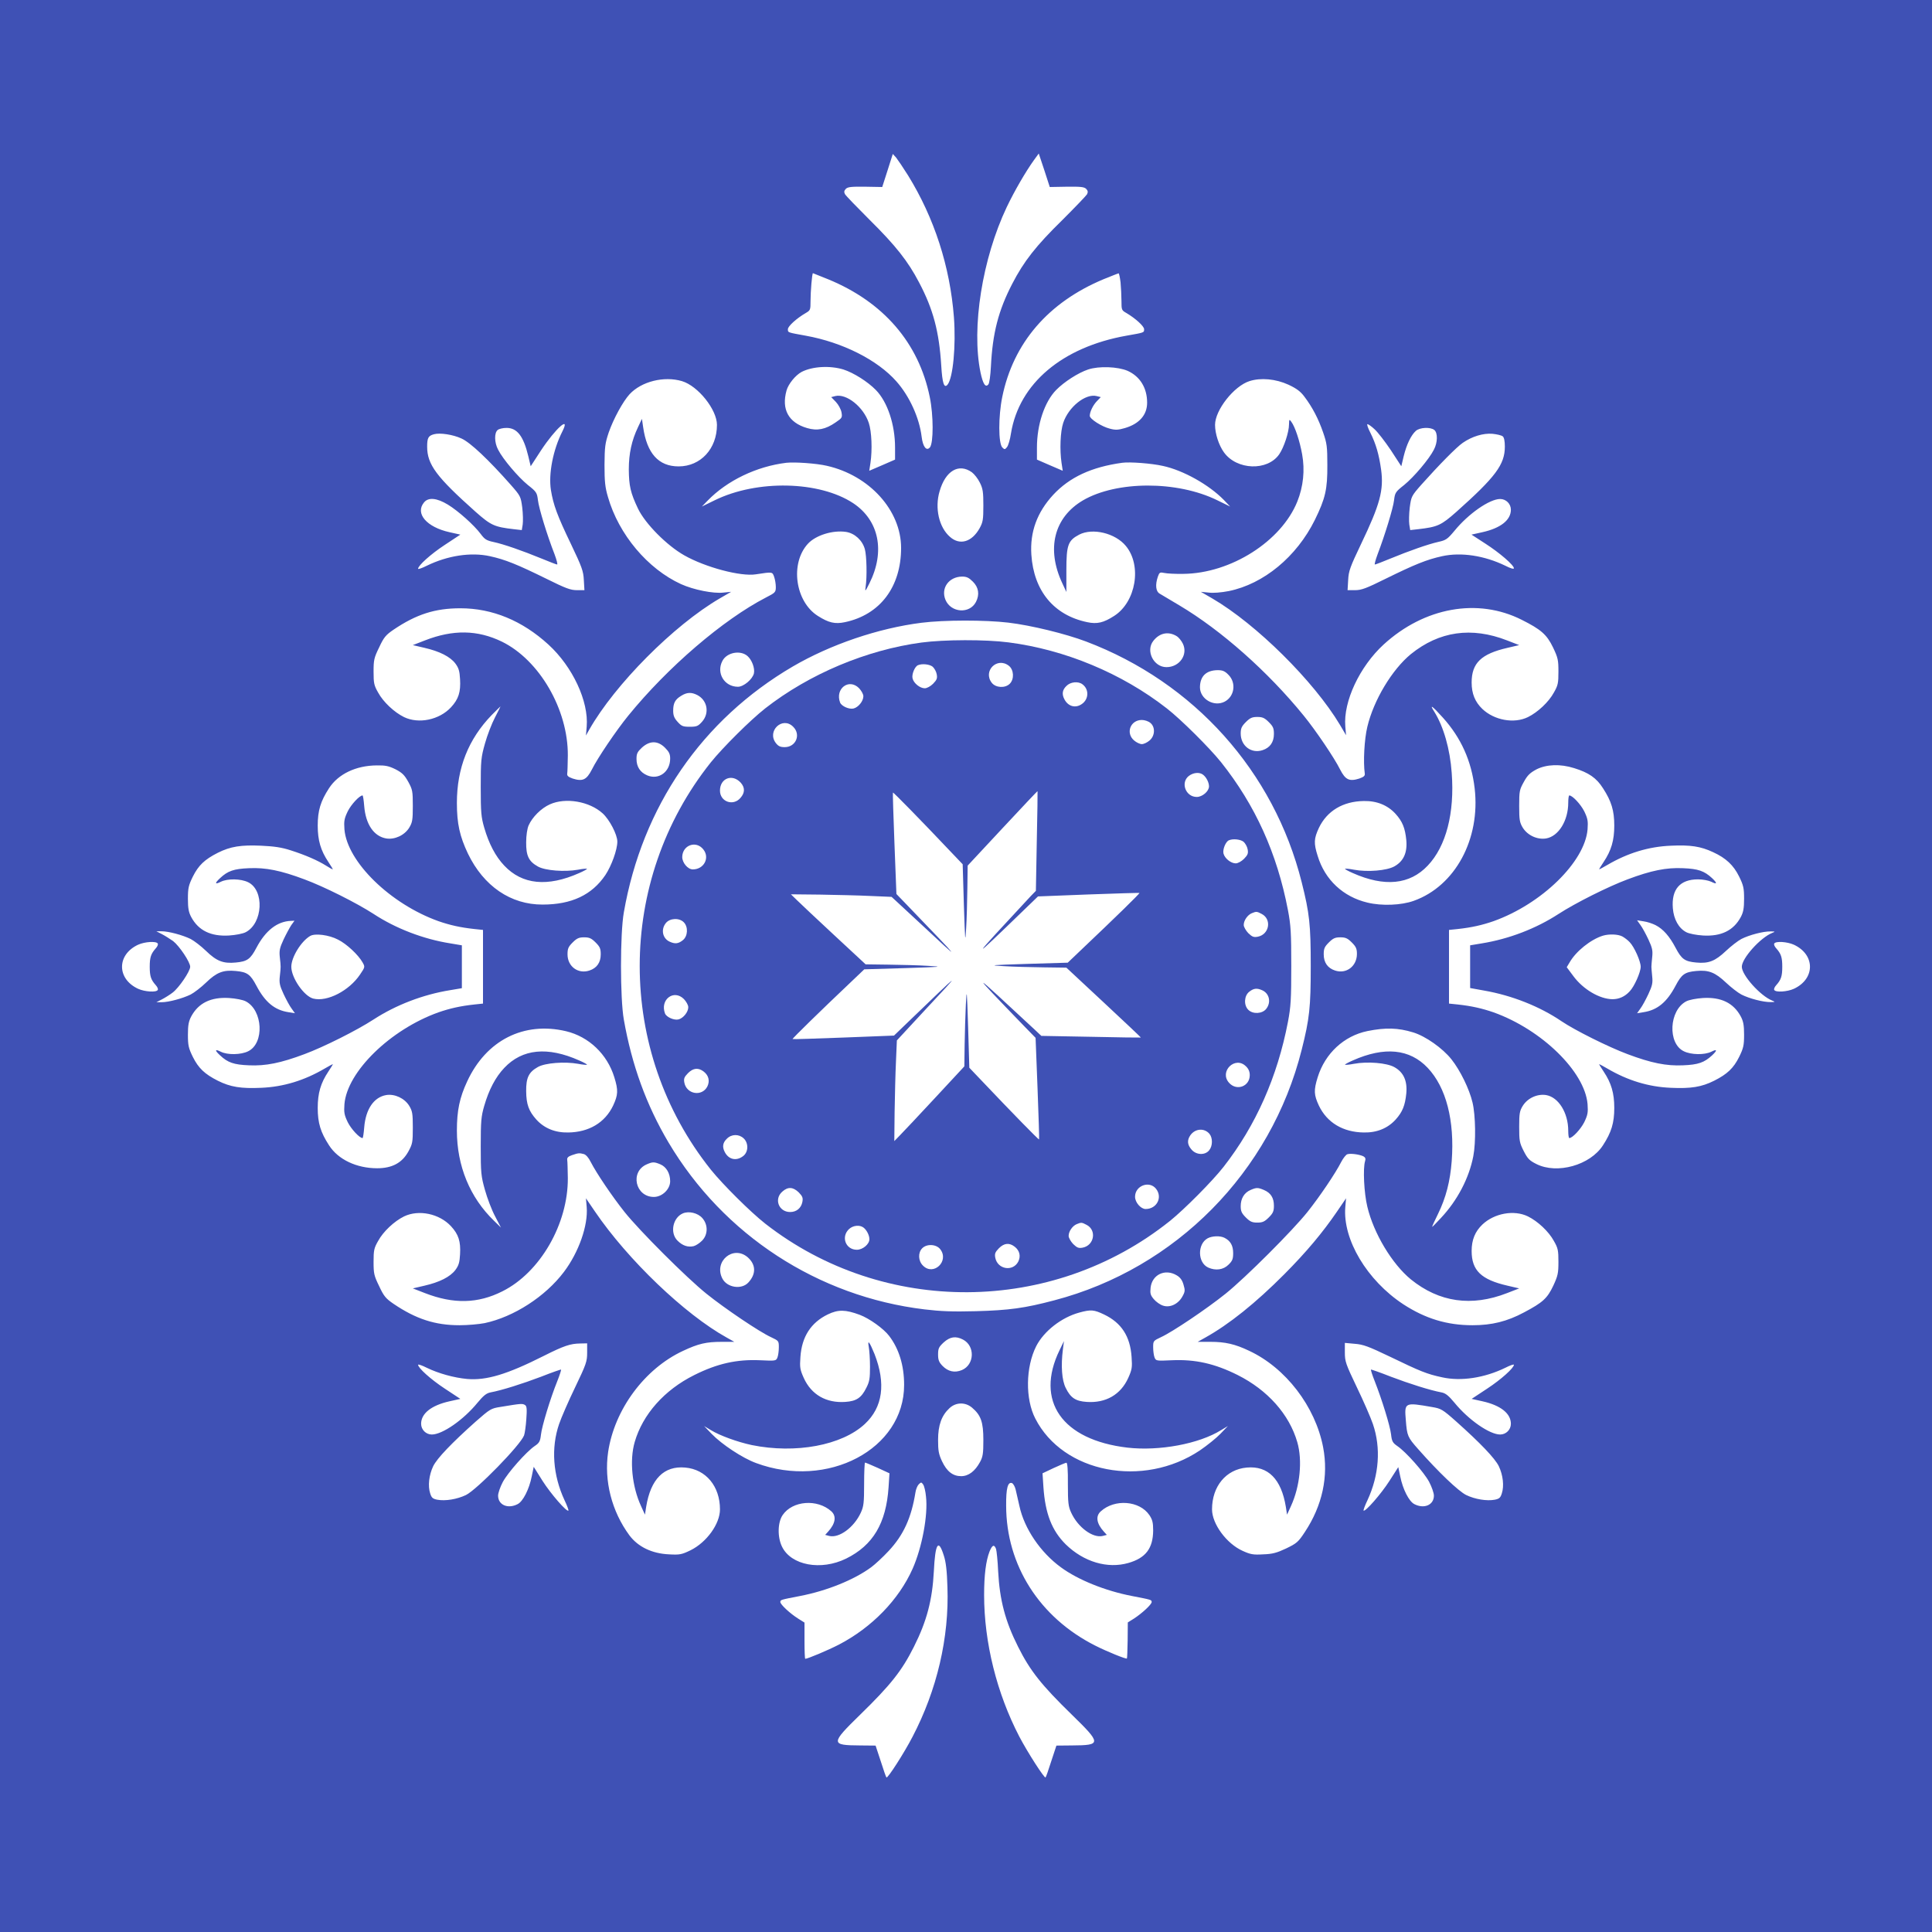 <?xml version="1.0" standalone="no"?>
<!DOCTYPE svg PUBLIC "-//W3C//DTD SVG 20010904//EN"
 "http://www.w3.org/TR/2001/REC-SVG-20010904/DTD/svg10.dtd">
<svg version="1.0" xmlns="http://www.w3.org/2000/svg"
 width="1280pt" height="1280pt" viewBox="0 0 1280 1280"
 preserveAspectRatio="xMidYMid meet">
<g transform="translate(0,1280) scale(0.1,-0.1)"
fill="#3f51b5" stroke="none">
<path d="M0 6400 l0 -6400 6400 0 6400 0 0 6400 0 6400 -6400 0 -6400 0 0
-6400z m6016 5238 c174 -282 278 -603 304 -940 14 -189 -6 -401 -42 -446 -23
-28 -35 9 -42 126 -14 225 -53 373 -147 551 -73 140 -155 244 -329 416 -83 83
-156 158 -162 169 -7 14 -6 22 6 35 14 13 37 15 129 14 l112 -2 35 109 35 110
22 -24 c11 -14 47 -67 79 -118z m1051 -75 c92 1 115 -1 129 -14 12 -13 13 -21
6 -36 -6 -10 -79 -86 -162 -169 -177 -173 -257 -276 -333 -423 -93 -179 -131
-329 -142 -550 -3 -58 -10 -111 -17 -118 -19 -23 -36 4 -52 80 -61 296 12 754
174 1095 51 107 126 236 180 311 l32 44 37 -111 36 -111 112 2z m-1581 -613
c366 -150 601 -421 674 -781 25 -121 25 -303 1 -333 -23 -27 -47 4 -55 71 -15
124 -80 268 -167 366 -125 142 -357 259 -601 303 -121 22 -118 20 -118 43 0
20 58 72 118 107 31 18 32 21 32 80 0 61 10 184 16 184 1 0 46 -18 100 -40z
m1938 -21 c3 -34 6 -90 6 -123 0 -59 1 -62 33 -80 59 -35 117 -87 117 -107 0
-23 3 -22 -117 -43 -426 -76 -711 -317 -765 -647 -6 -41 -18 -82 -27 -92 -13
-16 -16 -16 -30 -2 -27 26 -27 207 -1 334 73 359 305 628 671 781 52 21 97 39
100 39 3 1 9 -27 13 -60z m-1836 -577 c68 -22 160 -80 215 -136 77 -79 127
-229 127 -381 l0 -80 -85 -37 -86 -37 8 52 c13 87 8 208 -11 265 -35 106 -148
196 -222 178 l-27 -7 31 -32 c17 -18 33 -48 37 -68 6 -35 5 -38 -38 -67 -67
-47 -123 -58 -190 -38 -123 36 -171 124 -136 249 12 43 59 101 100 123 72 37
188 43 277 16z m1883 -9 c82 -37 129 -113 129 -211 0 -81 -52 -140 -147 -168
-45 -13 -63 -14 -100 -4 -53 13 -133 64 -133 85 0 26 21 70 47 97 l26 27 -28
7 c-73 18 -186 -72 -221 -178 -19 -57 -24 -178 -11 -265 l8 -52 -86 37 -85 37
0 80 c0 152 50 302 127 381 53 54 146 114 212 136 72 24 197 19 262 -9z
m-2953 -68 c107 -32 232 -189 232 -290 0 -158 -108 -275 -254 -275 -133 0
-210 86 -235 260 l-8 55 -26 -55 c-42 -88 -61 -175 -61 -280 1 -109 11 -155
61 -260 48 -100 191 -244 306 -309 141 -80 375 -142 475 -126 111 17 109 17
121 -17 6 -17 11 -47 11 -67 0 -34 -3 -38 -66 -70 -284 -147 -651 -462 -912
-783 -79 -97 -203 -280 -241 -357 -35 -68 -61 -80 -127 -59 -30 11 -38 18 -36
33 2 11 3 65 4 120 2 304 -188 632 -437 754 -161 78 -323 81 -510 8 l-80 -31
77 -18 c100 -23 170 -58 205 -104 22 -30 28 -49 31 -104 5 -85 -10 -132 -60
-186 -77 -83 -213 -112 -311 -65 -65 32 -138 100 -172 163 -27 47 -30 62 -30
138 0 77 3 92 37 161 31 67 44 82 95 117 151 102 275 142 443 142 212 0 410
-82 583 -240 161 -147 268 -377 254 -544 l-5 -59 22 39 c170 299 559 691 864
869 l76 44 -51 -5 c-65 -8 -197 18 -281 56 -221 101 -413 329 -484 577 -19 64
-23 102 -23 213 1 121 4 143 28 215 32 92 95 206 138 253 79 85 228 122 347
87z m4019 -24 c53 -25 79 -44 105 -79 53 -70 93 -147 124 -237 25 -72 28 -94
28 -215 1 -162 -13 -222 -83 -365 -121 -244 -339 -424 -570 -471 -52 -10 -103
-14 -134 -10 l-51 5 76 -44 c291 -170 672 -547 846 -838 l40 -68 -5 58 c-14
165 95 397 254 543 270 247 624 310 914 164 128 -64 167 -98 208 -183 33 -69
36 -84 36 -161 0 -76 -3 -91 -30 -138 -34 -63 -107 -131 -172 -163 -92 -45
-223 -21 -302 54 -48 46 -71 101 -71 175 0 129 63 190 238 230 l77 18 -80 31
c-236 92 -450 61 -638 -91 -124 -102 -246 -304 -288 -481 -20 -82 -28 -233
-17 -310 2 -15 -6 -22 -36 -33 -66 -21 -92 -9 -127 59 -38 77 -162 260 -241
357 -238 293 -548 567 -824 731 -60 36 -119 71 -131 78 -26 15 -30 59 -12 112
10 29 14 31 43 25 17 -4 74 -7 126 -6 315 3 649 216 755 479 40 100 51 208 32
313 -16 89 -47 183 -72 216 -13 18 -14 17 -15 -18 0 -51 -34 -153 -65 -198
-78 -112 -281 -105 -366 13 -34 47 -59 124 -59 182 0 98 125 257 228 290 75
24 174 15 259 -24z m-4811 -309 c-62 -122 -93 -282 -76 -389 16 -98 42 -169
133 -358 72 -151 82 -178 85 -237 l4 -68 -50 0 c-42 0 -74 12 -203 76 -191 94
-272 127 -373 149 -126 28 -281 4 -418 -63 -32 -16 -58 -25 -58 -20 0 21 84
97 177 158 l103 68 -72 16 c-152 34 -229 124 -169 197 29 36 85 30 158 -14 69
-42 175 -137 218 -195 26 -35 38 -43 85 -53 66 -14 190 -57 319 -110 51 -21
97 -39 102 -39 5 0 -3 30 -17 68 -49 125 -104 305 -110 358 -6 50 -10 56 -67
101 -64 52 -166 172 -197 234 -25 47 -26 111 -3 130 9 8 35 14 59 14 70 0 112
-54 144 -187 l16 -67 69 106 c96 145 196 234 141 125z m5381 14 c21 -19 69
-81 108 -139 l69 -106 16 67 c19 77 48 138 80 167 26 24 98 27 123 6 23 -19
22 -83 -3 -130 -31 -62 -133 -182 -197 -234 -57 -45 -61 -51 -67 -101 -6 -53
-61 -232 -109 -358 -14 -38 -22 -68 -18 -68 5 0 51 18 102 39 126 52 252 96
319 111 50 11 60 18 106 73 93 114 233 211 303 211 39 0 71 -32 71 -71 0 -68
-67 -122 -189 -149 l-72 -16 91 -59 c95 -61 190 -143 190 -164 0 -7 -22 -1
-57 17 -138 67 -293 91 -419 63 -101 -22 -182 -55 -373 -149 -129 -64 -161
-76 -203 -76 l-50 0 4 68 c3 59 13 86 85 237 126 263 152 358 133 495 -14 99
-34 169 -71 243 -16 31 -25 57 -19 57 5 0 27 -15 47 -34z m-6050 -61 c59 -26
180 -141 326 -306 66 -75 67 -78 77 -151 5 -42 6 -92 3 -113 l-6 -37 -53 6
c-129 15 -151 25 -253 115 -259 231 -321 313 -321 432 0 58 8 72 45 82 40 11
126 -2 182 -28z m6899 14 c9 -7 14 -31 14 -68 0 -119 -62 -201 -321 -432 -102
-90 -124 -100 -253 -115 l-53 -6 -6 37 c-3 21 -2 71 3 113 10 73 11 76 77 151
118 132 232 248 274 277 62 43 136 65 197 60 29 -3 60 -10 68 -17z m-4478
-195 c283 -64 492 -296 492 -544 0 -259 -140 -443 -372 -492 -66 -14 -108 -4
-179 41 -151 95 -186 349 -66 479 52 56 164 91 252 78 58 -9 109 -56 125 -115
12 -44 15 -184 5 -249 -5 -34 -3 -33 25 23 106 212 64 417 -107 531 -224 148
-637 157 -917 20 l-86 -42 38 39 c129 133 324 227 522 251 56 6 200 -4 268
-20z m2227 -1 c135 -29 305 -125 403 -225 l42 -44 -86 42 c-265 130 -666 129
-889 -1 -192 -113 -244 -321 -137 -549 l27 -58 0 144 c0 168 11 197 85 236 89
46 239 10 309 -75 108 -130 67 -372 -78 -464 -70 -45 -113 -55 -178 -41 -221
46 -354 207 -370 447 -10 151 38 281 145 397 108 116 253 184 457 212 50 7
196 -4 270 -21z m-1266 -42 c16 -12 40 -42 53 -69 20 -40 23 -62 23 -152 0
-93 -3 -110 -25 -150 -51 -91 -131 -115 -196 -57 -73 63 -102 191 -69 302 39
136 127 188 214 126z m7 -725 c38 -38 45 -85 20 -134 -42 -81 -166 -72 -202
14 -32 77 22 153 110 154 30 0 45 -7 72 -34z m234 -271 c152 -18 380 -74 515
-125 716 -271 1245 -861 1429 -1595 52 -206 60 -282 60 -555 0 -273 -8 -349
-60 -555 -204 -811 -834 -1449 -1639 -1660 -196 -52 -300 -66 -520 -72 -154
-4 -232 -1 -340 12 -706 85 -1332 493 -1696 1106 -147 248 -243 513 -296 814
-25 142 -25 568 0 710 122 701 518 1277 1119 1629 250 146 567 254 853 290
150 19 423 19 575 1z m1118 -91 c12 -8 30 -30 39 -49 35 -73 -23 -155 -109
-155 -85 0 -139 108 -87 174 42 54 102 65 157 30z m-2845 -131 c29 -26 49 -80
42 -114 -9 -39 -68 -89 -106 -89 -90 0 -145 91 -103 171 29 57 120 74 167 32z
m3186 -124 c53 -53 40 -144 -26 -178 -71 -36 -163 18 -163 96 1 73 41 112 117
113 33 0 48 -6 72 -31z m-3519 -134 c67 -35 82 -120 31 -177 -26 -29 -35 -33
-81 -33 -46 0 -55 4 -81 33 -22 24 -29 42 -29 73 0 51 13 75 53 99 38 24 68
25 107 5z m-1341 -149 c-21 -40 -51 -118 -66 -172 -26 -92 -28 -113 -28 -289
0 -168 3 -199 23 -268 31 -107 75 -191 133 -252 119 -126 286 -143 497 -49 30
13 53 26 51 28 -2 2 -29 0 -59 -6 -89 -16 -218 -6 -266 21 -61 34 -79 71 -78
161 0 45 7 90 16 111 25 56 83 114 141 140 104 47 262 20 350 -60 45 -41 97
-140 97 -187 0 -53 -38 -159 -79 -221 -89 -132 -224 -196 -416 -196 -211 -1
-391 122 -495 338 -54 114 -73 198 -73 335 0 231 76 423 231 583 31 31 57 57
58 57 1 0 -16 -33 -37 -74z m6280 0 c121 -134 190 -288 211 -469 39 -336 -129
-647 -403 -745 -83 -30 -213 -35 -307 -12 -161 38 -282 151 -330 309 -27 85
-25 115 8 186 54 113 160 176 297 178 87 2 159 -28 211 -85 46 -51 63 -94 71
-173 8 -84 -18 -141 -79 -175 -50 -28 -177 -39 -268 -22 -30 6 -57 8 -59 6 -2
-2 21 -15 51 -28 211 -94 378 -77 497 49 122 128 179 349 159 614 -11 158 -54
307 -115 405 -35 54 -16 42 56 -38z m-1153 -30 c29 -29 34 -41 34 -79 0 -54
-26 -91 -75 -107 -75 -25 -145 29 -145 110 0 34 6 48 34 76 28 28 42 34 76 34
34 0 48 -6 76 -34z m-4000 -170 c27 -27 34 -42 34 -72 0 -88 -76 -143 -152
-111 -47 20 -71 57 -71 109 0 35 6 47 36 75 52 47 105 47 153 -1z m-1785 -143
c44 -23 59 -38 84 -83 28 -51 30 -62 30 -160 0 -93 -3 -109 -24 -144 -31 -50
-96 -80 -152 -71 -82 14 -136 93 -146 214 -3 39 -8 71 -11 71 -20 0 -75 -59
-98 -105 -23 -48 -26 -64 -22 -120 18 -215 304 -494 623 -608 75 -26 145 -42
238 -52 l57 -6 0 -244 0 -244 -57 -6 c-93 -10 -163 -26 -238 -52 -319 -114
-605 -393 -623 -608 -4 -56 -1 -72 22 -120 23 -46 78 -105 98 -105 3 0 8 32
11 71 10 121 64 200 146 214 56 9 121 -21 152 -71 21 -35 24 -51 24 -144 0
-98 -2 -109 -30 -160 -41 -74 -107 -110 -206 -110 -137 0 -259 58 -319 152
-56 86 -75 148 -75 248 0 98 20 165 70 240 19 28 32 50 30 50 -2 0 -27 -14
-55 -30 -133 -78 -272 -121 -420 -127 -133 -6 -203 5 -287 47 -87 44 -128 83
-165 157 -29 59 -33 77 -33 148 0 63 5 89 22 121 48 89 130 129 250 122 45 -3
92 -12 111 -22 114 -59 125 -278 16 -331 -49 -24 -137 -25 -181 -3 -40 20 -42
10 -5 -24 51 -48 91 -62 192 -66 110 -5 210 15 367 74 129 48 346 157 457 229
149 97 329 166 509 195 l77 13 0 142 0 142 -77 13 c-178 28 -362 99 -508 195
-111 72 -328 181 -458 229 -157 59 -257 79 -367 74 -101 -4 -141 -18 -192 -66
-37 -34 -35 -44 5 -24 44 22 132 21 181 -3 109 -53 98 -272 -16 -331 -19 -10
-66 -19 -111 -22 -120 -7 -202 33 -250 122 -17 32 -22 58 -22 121 0 71 4 89
33 148 37 74 78 113 165 157 84 42 154 53 287 47 86 -4 136 -11 197 -31 97
-31 179 -67 233 -101 22 -14 42 -25 44 -25 3 0 -10 22 -29 50 -50 75 -70 142
-70 240 0 100 19 162 75 248 61 94 178 150 316 151 58 1 80 -4 125 -26z m7808
8 c97 -30 148 -65 191 -133 56 -86 75 -148 75 -248 0 -98 -20 -165 -70 -240
-19 -28 -32 -50 -30 -50 2 0 27 14 55 30 133 78 272 121 420 127 129 6 197 -4
280 -43 85 -39 135 -86 172 -161 29 -59 33 -77 33 -148 0 -63 -5 -89 -22 -121
-48 -89 -130 -129 -250 -122 -45 3 -92 12 -111 22 -50 26 -83 85 -89 159 -10
125 47 191 167 191 31 0 69 -7 88 -16 39 -20 41 -10 5 24 -52 48 -92 62 -193
66 -110 5 -210 -15 -367 -74 -129 -48 -346 -157 -457 -229 -149 -97 -329 -166
-508 -195 l-78 -13 0 -142 0 -141 94 -17 c183 -32 367 -105 510 -202 90 -61
313 -172 439 -219 157 -59 257 -79 367 -74 101 4 141 18 193 66 36 34 34 44
-5 24 -45 -22 -133 -21 -182 3 -109 52 -98 272 16 331 19 10 66 19 111 22 120
7 202 -33 250 -122 17 -32 22 -58 22 -121 0 -71 -4 -89 -33 -148 -37 -74 -78
-113 -165 -157 -84 -42 -154 -53 -287 -47 -148 6 -287 49 -420 127 -28 16 -53
30 -55 30 -2 0 11 -22 30 -50 50 -75 70 -142 70 -240 0 -100 -19 -162 -75
-248 -85 -132 -304 -193 -441 -124 -46 23 -58 35 -84 86 -28 55 -30 68 -30
161 0 88 3 105 24 139 32 51 96 80 154 71 83 -14 147 -118 147 -237 0 -26 3
-48 7 -48 21 0 75 58 99 105 23 48 26 64 22 120 -18 215 -304 494 -623 608
-75 26 -145 42 -237 52 l-58 6 0 244 0 244 58 6 c92 10 162 26 237 52 319 114
605 393 623 608 4 56 1 72 -22 120 -24 47 -78 105 -99 105 -4 0 -7 -22 -7 -48
0 -119 -64 -223 -147 -237 -58 -9 -122 20 -154 71 -21 35 -24 51 -24 144 0 99
2 108 31 160 24 44 41 60 84 83 66 33 157 37 249 8z m-8499 -1040 c-11 -17
-34 -59 -51 -95 -26 -56 -30 -74 -25 -119 7 -64 7 -60 0 -124 -5 -45 -1 -63
25 -119 17 -36 40 -79 53 -96 l22 -31 -43 7 c-92 14 -155 67 -212 175 -40 76
-61 91 -137 98 -83 8 -127 -9 -197 -77 -33 -32 -79 -67 -102 -79 -53 -26 -146
-51 -192 -51 l-35 0 37 19 c21 11 53 31 71 45 42 32 116 141 116 171 0 31 -71
137 -113 170 -20 14 -53 35 -74 46 l-37 19 35 0 c46 0 139 -25 192 -51 23 -12
69 -47 102 -79 70 -68 114 -85 197 -77 76 7 97 22 137 98 60 114 138 175 229
178 l23 1 -21 -29z m9038 0 c51 -26 93 -74 133 -150 40 -76 61 -91 137 -98 83
-8 126 10 197 77 33 31 79 67 102 79 53 27 146 51 193 50 32 0 33 -1 11 -10
-78 -31 -201 -168 -201 -224 0 -56 123 -193 201 -224 22 -9 21 -10 -11 -10
-47 -1 -140 23 -193 50 -23 12 -69 48 -102 79 -71 67 -114 85 -197 77 -76 -7
-97 -22 -137 -98 -57 -108 -120 -161 -212 -175 l-43 -7 22 31 c13 17 36 60 53
96 26 56 30 74 25 119 -3 28 -5 57 -5 62 0 6 2 34 5 62 5 45 1 63 -25 119 -17
36 -40 79 -53 96 l-22 31 43 -7 c24 -3 59 -15 79 -25z m-8729 -96 c57 -28 135
-101 163 -151 17 -30 17 -31 -17 -81 -72 -107 -217 -182 -309 -159 -61 15
-146 137 -146 211 0 63 65 169 125 204 32 19 125 7 184 -24z m8509 21 c15 -8
37 -25 49 -38 31 -32 73 -127 73 -163 0 -36 -42 -131 -73 -163 -32 -35 -71
-52 -114 -52 -86 1 -195 66 -259 153 l-44 59 18 30 c42 75 141 154 222 179 41
12 99 10 128 -5z m-6802 -40 c29 -29 34 -41 34 -79 0 -54 -26 -91 -75 -107
-75 -25 -145 27 -145 107 0 38 5 50 34 79 28 28 42 34 76 34 34 0 48 -6 76
-34z m5010 0 c28 -28 34 -42 34 -76 0 -81 -70 -135 -145 -110 -49 16 -75 53
-75 107 0 38 5 50 34 79 28 28 42 34 76 34 34 0 48 -6 76 -34z m-7911 -7 c4
-6 -2 -20 -13 -32 -32 -36 -40 -59 -40 -122 0 -63 8 -86 40 -122 11 -12 17
-26 13 -32 -10 -17 -86 -12 -130 8 -142 66 -142 226 0 292 44 20 120 25 130 8z
m10840 -8 c142 -66 142 -226 0 -292 -44 -20 -120 -25 -130 -8 -4 6 2 20 13 32
32 36 40 59 40 122 0 63 -8 86 -40 122 -11 12 -17 26 -13 32 10 17 86 12 130
-8z m-8135 -573 c151 -36 273 -152 320 -305 27 -87 25 -117 -8 -188 -54 -113
-160 -176 -297 -178 -87 -2 -159 28 -211 85 -51 57 -67 101 -68 188 -1 90 17
127 78 161 48 27 177 37 266 21 30 -6 57 -8 59 -6 2 2 -21 15 -51 28 -211 94
-378 77 -497 -49 -58 -61 -102 -145 -133 -252 -20 -69 -23 -100 -23 -268 0
-176 2 -197 28 -289 15 -54 45 -133 67 -174 l39 -75 -45 44 c-161 155 -247
365 -247 599 0 132 18 218 68 325 126 273 375 399 655 333z m5613 -8 c82 -25
195 -105 253 -178 58 -73 119 -197 140 -287 20 -84 23 -262 5 -355 -28 -145
-105 -293 -215 -410 -28 -30 -53 -56 -57 -58 -3 -1 14 37 38 85 53 108 81 218
91 351 20 268 -37 488 -159 617 -119 126 -286 143 -497 49 -30 -13 -53 -26
-51 -28 2 -2 29 0 59 6 91 17 218 6 268 -22 61 -34 87 -91 79 -175 -8 -79 -25
-122 -71 -173 -52 -57 -124 -87 -211 -85 -137 2 -243 65 -297 178 -33 71 -35
101 -8 188 49 158 174 274 330 306 120 24 202 22 303 -9z m-5495 -806 c14 -4
32 -24 46 -53 38 -74 142 -228 224 -331 99 -124 409 -434 542 -541 123 -99
353 -254 428 -288 51 -24 52 -25 52 -67 0 -24 -4 -54 -9 -67 -9 -23 -11 -24
-115 -19 -155 7 -284 -22 -436 -98 -199 -99 -342 -261 -395 -444 -35 -121 -18
-294 42 -424 l26 -57 8 52 c30 184 118 273 259 260 137 -12 230 -124 230 -277
0 -96 -88 -218 -195 -271 -58 -28 -71 -31 -142 -27 -114 5 -206 50 -263 126
-117 159 -169 360 -141 552 42 282 242 552 496 670 102 48 154 60 257 60 l83
0 -50 28 c-278 154 -655 515 -873 835 l-60 88 5 -58 c10 -121 -52 -299 -151
-430 -123 -163 -332 -298 -525 -339 -36 -7 -111 -14 -167 -14 -161 0 -288 41
-437 142 -51 35 -64 50 -95 117 -34 69 -37 84 -37 161 0 76 3 91 30 138 34 63
107 131 172 163 98 47 234 18 311 -65 50 -54 65 -101 60 -186 -3 -55 -9 -74
-31 -104 -35 -46 -105 -81 -205 -104 l-77 -18 80 -31 c190 -74 352 -70 514 12
250 125 435 447 433 750 -1 55 -2 109 -4 120 -2 15 6 23 32 32 41 14 48 15 78
7z m5165 -15 c13 -7 16 -16 11 -32 -15 -47 -7 -212 15 -302 42 -177 164 -379
288 -481 188 -152 402 -183 638 -91 l80 31 -77 18 c-175 40 -238 101 -238 230
0 74 23 129 71 175 79 75 210 99 302 54 65 -32 138 -100 172 -163 27 -47 30
-62 30 -138 0 -76 -4 -93 -34 -158 -40 -84 -69 -111 -194 -177 -112 -60 -213
-85 -341 -85 -170 0 -313 44 -459 139 -240 158 -402 429 -384 644 l5 58 -60
-88 c-95 -139 -202 -267 -348 -414 -191 -192 -367 -333 -525 -421 l-50 -28 85
0 c97 0 163 -15 255 -59 243 -113 439 -369 491 -639 37 -193 -5 -387 -121
-562 -44 -67 -54 -75 -124 -109 -62 -29 -90 -37 -153 -39 -66 -4 -84 0 -135
23 -107 48 -203 179 -203 275 0 153 93 265 230 277 141 13 229 -76 259 -260
l8 -52 26 57 c60 131 77 302 42 423 -53 184 -196 345 -395 445 -152 76 -281
105 -436 98 -104 -5 -106 -4 -115 19 -5 13 -9 43 -9 67 0 42 1 43 52 67 75 34
305 189 428 288 133 107 443 417 542 541 82 103 186 257 224 332 13 25 32 49
41 51 23 7 82 -2 106 -14z m-4658 -53 c40 -17 65 -60 65 -112 0 -53 -53 -104
-108 -104 -123 0 -160 167 -47 216 39 17 49 17 90 0z m3999 -170 c45 -19 66
-52 66 -104 0 -37 -6 -50 -34 -78 -28 -28 -42 -34 -76 -34 -34 0 -48 6 -76 34
-28 28 -34 42 -34 75 0 50 23 89 65 107 39 17 49 17 89 0z m-3721 -186 c39
-44 38 -110 -2 -150 -16 -16 -40 -32 -55 -36 -38 -9 -74 3 -107 36 -52 51 -32
152 35 181 40 17 99 3 129 -31z m3460 -131 c39 -20 57 -51 57 -101 0 -39 -5
-52 -31 -77 -34 -34 -85 -41 -134 -19 -71 32 -73 156 -4 194 30 16 83 18 112
3z m-3159 -129 c55 -49 56 -111 4 -167 -45 -49 -141 -34 -172 26 -59 114 72
224 168 141z m2843 -120 c22 -13 36 -32 44 -61 11 -37 11 -46 -7 -78 -27 -50
-82 -77 -129 -61 -19 6 -46 25 -61 43 -22 26 -25 38 -21 76 10 87 97 128 174
81z m-2101 -261 c64 -24 159 -92 195 -140 65 -85 99 -196 99 -324 1 -426 -507
-694 -981 -518 -90 33 -226 123 -294 193 l-50 52 45 -27 c58 -36 177 -79 271
-99 290 -59 597 -2 749 140 119 111 140 268 64 463 -33 81 -48 101 -38 46 4
-22 8 -80 8 -130 0 -76 -3 -98 -24 -139 -33 -67 -66 -89 -139 -94 -127 -9
-226 48 -276 159 -25 56 -27 70 -22 139 9 134 70 228 182 282 69 33 116 32
211 -3z m1619 2 c115 -55 173 -145 182 -281 5 -69 3 -83 -22 -139 -50 -111
-149 -168 -276 -159 -73 5 -106 27 -138 92 -26 51 -33 147 -19 256 l7 55 -29
-60 c-164 -337 16 -595 450 -646 210 -24 474 25 620 116 l45 27 -50 -52 c-27
-28 -88 -77 -135 -109 -376 -252 -907 -150 -1091 211 -67 130 -64 340 6 479
51 100 168 191 286 223 77 21 97 19 164 -13z m-935 -166 c81 -42 77 -166 -7
-202 -48 -20 -92 -10 -129 28 -23 24 -29 39 -29 75 0 40 5 50 37 80 42 38 80
44 128 19z m-2490 -87 c0 -58 -6 -76 -79 -228 -44 -91 -92 -201 -107 -245 -54
-158 -41 -338 36 -504 17 -35 28 -66 26 -69 -11 -11 -116 110 -171 196 l-59
94 -13 -63 c-17 -86 -58 -166 -93 -184 -65 -34 -130 -6 -130 56 0 17 14 58 31
90 34 63 155 200 212 239 30 20 36 31 41 75 6 56 62 240 108 354 16 40 27 75
25 77 -1 2 -61 -19 -132 -47 -124 -47 -260 -90 -335 -104 -27 -5 -47 -21 -86
-68 -93 -114 -233 -211 -303 -211 -39 0 -71 32 -71 71 0 68 67 122 188 149
l72 16 -103 68 c-93 61 -177 137 -177 158 0 5 26 -4 58 -20 76 -37 179 -66
267 -74 127 -11 264 30 508 153 133 67 176 81 240 82 l47 1 0 -62z m5318 -26
c203 -98 244 -115 346 -137 126 -28 281 -4 419 63 31 16 57 25 57 20 0 -21
-84 -97 -177 -158 l-103 -68 72 -16 c121 -27 188 -81 188 -149 0 -39 -32 -71
-71 -71 -70 0 -210 97 -303 211 -39 47 -59 63 -86 68 -75 14 -211 57 -335 104
-71 28 -131 49 -132 47 -2 -2 9 -37 25 -77 48 -122 101 -294 108 -351 5 -47
11 -57 41 -78 58 -39 177 -174 211 -237 18 -34 32 -75 32 -92 0 -62 -65 -90
-130 -56 -35 18 -76 98 -93 183 l-13 62 -59 -92 c-55 -86 -160 -206 -171 -196
-2 3 9 34 26 69 77 166 90 346 36 504 -15 44 -63 154 -107 245 -73 153 -79
170 -79 229 l0 64 65 -6 c56 -4 91 -17 233 -85z m-5729 -321 c11 -7 13 -27 8
-93 -3 -46 -10 -94 -15 -108 -25 -65 -312 -359 -385 -395 -59 -28 -136 -41
-190 -31 -30 6 -38 13 -47 42 -16 49 -8 121 20 180 26 53 123 154 282 296 95
83 100 87 165 97 139 23 144 23 162 12z m2961 -17 c59 -50 75 -96 75 -214 0
-89 -3 -111 -22 -146 -33 -61 -76 -94 -125 -94 -55 0 -95 31 -127 99 -22 47
-26 70 -26 141 0 98 23 162 76 211 42 39 104 41 149 3z m3048 4 c59 -10 69
-15 160 -96 159 -142 256 -243 282 -296 28 -59 36 -131 20 -180 -9 -29 -17
-36 -47 -42 -53 -10 -131 3 -189 31 -51 25 -185 153 -319 305 -69 78 -73 87
-81 190 -10 119 -9 120 174 88z m-3673 -403 l78 -36 -6 -92 c-16 -239 -103
-385 -281 -473 -167 -82 -365 -45 -425 79 -31 64 -29 160 4 209 65 96 230 109
323 25 35 -32 27 -81 -21 -134 l-20 -22 27 -7 c65 -16 164 56 209 154 19 41
22 65 22 190 0 78 3 142 6 142 4 0 41 -16 84 -35z m1260 -107 c0 -126 3 -149
22 -190 45 -98 144 -170 209 -154 l27 7 -20 22 c-48 53 -56 102 -20 134 92 84
257 71 322 -25 20 -30 25 -49 25 -102 -1 -118 -49 -182 -164 -215 -139 -40
-296 7 -415 123 -92 91 -136 204 -148 379 l-6 92 74 35 c41 19 79 35 84 35 7
1 11 -49 10 -141z m-940 -84 c14 -122 -26 -336 -89 -478 -91 -204 -269 -388
-488 -502 -74 -38 -207 -94 -223 -94 -3 0 -5 54 -5 120 l0 120 -40 25 c-56 35
-120 95 -120 111 0 15 1 15 130 40 177 34 358 107 471 190 26 19 79 68 117
109 98 105 150 219 177 387 3 21 13 45 22 54 15 15 18 15 29 -1 7 -9 16 -46
19 -81z m594 47 c5 -20 16 -69 25 -109 32 -149 139 -307 275 -406 113 -83 294
-156 471 -190 129 -25 130 -25 130 -40 0 -16 -64 -75 -118 -110 l-40 -25 -1
-118 c-1 -64 -3 -119 -5 -121 -6 -5 -130 45 -211 86 -368 186 -589 533 -589
927 -1 115 11 159 39 149 8 -4 19 -22 24 -43z m-476 -437 c14 -42 21 -102 24
-209 12 -334 -69 -682 -232 -993 -55 -106 -164 -276 -172 -268 -3 2 -20 51
-38 108 l-34 103 -103 1 c-196 1 -196 12 1 204 201 196 276 290 356 450 85
169 122 309 132 500 9 185 30 219 66 104z m346 44 c4 -13 11 -79 14 -148 10
-191 47 -331 132 -500 80 -160 155 -254 356 -450 197 -192 197 -203 1 -204
l-103 -1 -34 -103 c-18 -57 -35 -106 -38 -108 -7 -8 -119 166 -174 271 -149
287 -233 623 -233 938 0 133 12 226 36 288 18 44 31 49 43 17z"/>
<path d="M6105 8543 c-364 -49 -743 -208 -1035 -436 -96 -75 -282 -260 -360
-357 -629 -788 -629 -1912 0 -2700 78 -97 264 -282 360 -357 784 -612 1901
-605 2680 17 97 78 282 264 357 360 213 273 356 595 426 960 19 100 22 149 22
370 0 221 -3 270 -22 370 -72 377 -217 696 -443 980 -78 97 -264 282 -360 357
-297 232 -675 389 -1048 437 -153 20 -426 19 -577 -1z m579 -154 c33 -26 37
-88 6 -119 -31 -31 -93 -27 -119 6 -61 78 35 174 113 113z m-505 -6 c11 -10
24 -32 27 -50 5 -27 1 -37 -24 -63 -17 -17 -41 -30 -55 -30 -32 0 -73 33 -81
65 -7 27 15 80 36 88 28 12 77 6 97 -10z m993 -117 c44 -33 42 -98 -4 -130
-42 -30 -91 -17 -116 31 -18 34 -14 62 13 88 27 28 79 33 107 11z m-1481 -25
c16 -17 29 -40 29 -54 0 -32 -33 -73 -65 -81 -29 -7 -79 15 -89 39 -35 92 58
163 125 96z m1930 -230 c34 -27 32 -86 -5 -117 -15 -13 -38 -24 -51 -24 -13 0
-36 11 -51 24 -58 49 -25 136 51 136 18 0 43 -8 56 -19z m-2366 -26 c53 -52
18 -135 -56 -135 -29 0 -42 6 -58 26 -63 80 43 181 114 109z m2716 -318 c21
-16 39 -51 39 -77 0 -32 -44 -70 -81 -70 -74 0 -109 95 -53 139 30 23 71 27
95 8z m-3063 -53 c28 -32 28 -66 -2 -100 -48 -57 -136 -26 -136 48 0 82 82
114 138 52z m1961 -387 l-6 -329 -35 -36 c-413 -444 -416 -451 -37 -84 l86 83
334 13 c184 7 336 11 338 10 4 -3 -158 -161 -390 -381 l-85 -81 -270 -8 c-245
-8 -259 -9 -154 -15 63 -4 183 -7 265 -8 l150 -2 248 -231 c136 -127 247 -231
245 -232 -2 -1 -151 1 -331 5 l-328 6 -37 35 c-446 415 -451 417 -79 32 l78
-80 13 -335 c7 -184 12 -336 10 -338 -3 -3 -181 179 -381 390 l-81 85 -8 270
c-8 250 -9 261 -15 149 -3 -66 -7 -185 -8 -265 l-2 -145 -195 -210 c-107 -115
-212 -227 -232 -247 l-37 -38 2 193 c2 105 5 255 9 333 l6 141 176 190 c268
287 264 284 -114 -80 l-81 -78 -334 -13 c-184 -7 -336 -12 -338 -10 -3 3 181
183 390 381 l85 81 270 8 c245 8 259 9 154 15 -63 4 -182 7 -265 8 l-150 2
-210 195 c-115 107 -227 212 -247 232 l-38 37 193 -2 c105 -2 255 -5 333 -9
l141 -6 190 -176 c287 -268 284 -264 -80 114 l-78 81 -13 334 c-7 184 -12 336
-10 338 3 3 183 -181 381 -390 l81 -85 8 -270 c8 -245 9 -259 15 -154 4 63 7
183 8 265 l2 150 231 248 c127 136 231 247 232 245 1 -2 -1 -151 -5 -331z
m1370 -4 c11 -10 24 -32 27 -50 5 -27 1 -37 -24 -63 -17 -17 -41 -30 -55 -30
-32 0 -73 33 -81 65 -7 27 15 80 36 88 28 12 77 6 97 -10z m-3579 -51 c44 -55
4 -132 -70 -132 -33 0 -70 44 -70 82 1 79 92 112 140 50z m3699 -427 c68 -35
51 -136 -26 -151 -27 -5 -37 -1 -63 24 -16 17 -30 41 -30 54 0 30 26 67 54 78
29 12 33 12 65 -5z m-3829 -55 c31 -31 27 -93 -6 -119 -30 -24 -52 -26 -87
-10 -47 21 -60 80 -26 123 26 33 88 37 119 6z m3833 -451 c47 -21 60 -80 26
-123 -26 -33 -88 -37 -119 -6 -31 31 -27 93 6 119 30 24 52 26 87 10z m-3832
-58 c16 -17 29 -40 29 -54 0 -32 -33 -73 -65 -81 -29 -7 -79 15 -89 39 -35 92
58 163 125 96z m3724 -446 c17 -16 25 -35 25 -58 0 -75 -87 -107 -137 -51 -68
75 41 181 112 109z m-3592 -35 c33 -26 41 -63 23 -99 -36 -68 -137 -51 -152
26 -5 27 -1 37 24 63 35 35 69 38 105 10z m3350 -412 c22 -27 22 -80 -2 -109
-27 -34 -86 -32 -117 5 -28 32 -30 62 -8 94 32 46 93 50 127 10z m-3086 -30
c33 -31 32 -90 -3 -117 -45 -35 -96 -24 -122 26 -18 34 -14 62 13 88 31 32 80
33 112 3z m2732 -334 c45 -57 5 -134 -69 -134 -32 0 -70 44 -70 81 0 74 95
109 139 53z m-2367 -24 c25 -26 29 -36 24 -63 -8 -41 -39 -67 -81 -67 -76 0
-109 87 -51 136 37 33 71 30 108 -6z m1907 -215 c68 -35 51 -136 -26 -151 -27
-5 -37 -1 -63 24 -16 17 -30 41 -30 54 0 30 26 67 54 78 29 12 33 12 65 -5z
m-1478 -18 c21 -16 39 -51 39 -77 0 -33 -44 -70 -83 -70 -75 0 -107 87 -51
138 27 24 70 28 95 9z m1002 -127 c33 -26 41 -63 23 -99 -36 -68 -137 -51
-152 26 -5 27 -1 37 24 63 35 35 69 38 105 10z m-494 -16 c62 -79 -44 -180
-114 -109 -32 31 -34 86 -5 115 31 31 93 27 119 -6z"/>
</g>
</svg>
